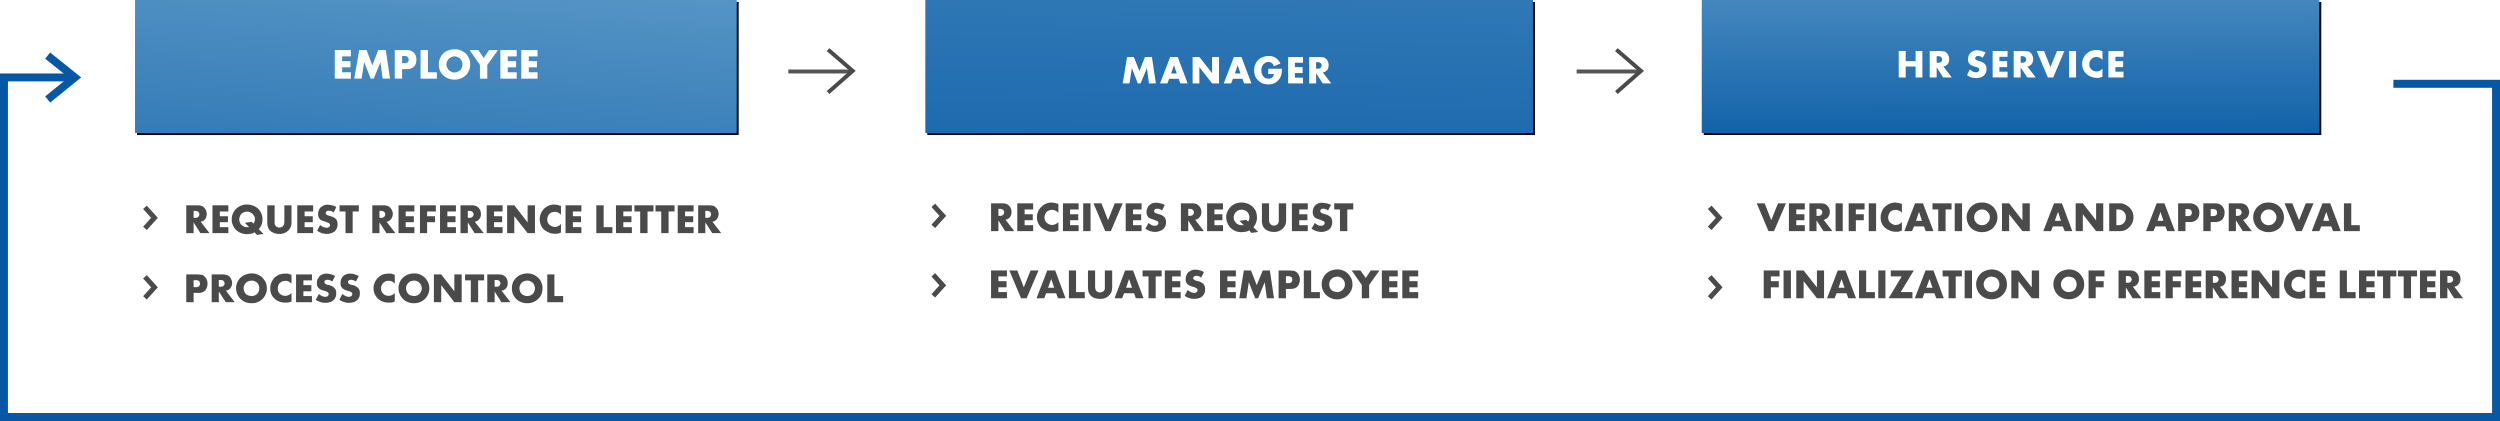 <svg xmlns="http://www.w3.org/2000/svg" xmlns:xlink="http://www.w3.org/1999/xlink" viewBox="0 0 1259 212"><defs><style>.cls-1{filter:url(#a);}.cls-2{fill:url(#Unbenannter_Verlauf);}.cls-3{filter:url(#d);}.cls-4{fill:url(#Unbenannter_Verlauf_2);}.cls-5{filter:url(#g);}.cls-6{fill:url(#Unbenannter_Verlauf_3);}.cls-10,.cls-11,.cls-7,.cls-9{fill:none;}.cls-10,.cls-7{stroke:#4a4a4a;}.cls-7{stroke-width:2.5px;}.cls-8{fill:#fff;}.cls-9{stroke:#555;stroke-linecap:square;}.cls-10,.cls-9{stroke-width:2px;}.cls-11{stroke:#0658a4;stroke-width:4px;}.cls-12{fill:#4a4a4a;}</style><filter id="a" x="-2.3" y="-14.4" width="105.3" height="123.9" name="a"><feOffset result="shadowOffsetOuter1" dx="1" dy="1" in="SourceAlpha"/><feGaussianBlur result="shadowBlurOuter1" stdDeviation="2.5" in="shadowOffsetOuter1"/></filter><linearGradient id="Unbenannter_Verlauf" x1="330.72" y1="521.42" x2="331.93" y2="525.49" gradientTransform="matrix(303, 0, 0, -67, -100196, 35126.61)" gradientUnits="userSpaceOnUse"><stop offset="0" stop-color="#0658a4"/><stop offset="0.91" stop-color="#6ba5ce"/><stop offset="1" stop-color="#75add2"/></linearGradient><filter id="d" x="-2.3" y="-14.4" width="105.2" height="123.9" name="d"><feOffset result="shadowOffsetOuter1" dx="1" dy="1" in="SourceAlpha"/><feGaussianBlur result="shadowBlurOuter1" stdDeviation="2.5" in="shadowOffsetOuter1"/></filter><linearGradient id="Unbenannter_Verlauf_2" x1="331.22" y1="521.3" x2="331.8" y2="528.5" gradientTransform="matrix(306, 0, 0, -67, -100794, 35126.61)" gradientUnits="userSpaceOnUse"><stop offset="0" stop-color="#0658a4"/><stop offset="0.06" stop-color="#0658a4"/><stop offset="0.91" stop-color="#6ba5ce"/><stop offset="1" stop-color="#75add2"/></linearGradient><filter id="g" x="-2.3" y="-14.4" width="105.1" height="123.9" name="g"><feOffset result="shadowOffsetOuter1" dx="1" dy="1" in="SourceAlpha"/><feGaussianBlur result="shadowBlurOuter1" stdDeviation="2.5" in="shadowOffsetOuter1"/></filter><linearGradient id="Unbenannter_Verlauf_3" x1="331.44" y1="522.96" x2="331.36" y2="528.5" gradientTransform="matrix(311, 0, 0, -67, -102063, 35126.61)" gradientUnits="userSpaceOnUse"><stop offset="0" stop-color="#0658a4"/><stop offset="0.4" stop-color="#72abd1"/><stop offset="0.91" stop-color="#6ba5ce"/><stop offset="1" stop-color="#75add2"/></linearGradient></defs><title>abbildung-zeugnisgenerator-optimierung-de</title><g id="Ebene_1" data-name="Ebene 1"><g class="cls-1"><path id="b" d="M68,4H371V71H68Z" transform="translate(0 -4)"/></g><path id="b-2" data-name="b" class="cls-2" d="M68,4H371V71H68Z" transform="translate(0 -4)"/><g class="cls-3"><path id="e" d="M466,4H772V71H466Z" transform="translate(0 -4)"/></g><path id="e-2" data-name="e" class="cls-4" d="M466,4H772V71H466Z" transform="translate(0 -4)"/><g class="cls-5"><path id="h" d="M857,4h311V71H857Z" transform="translate(0 -4)"/></g><path id="h-2" data-name="h" class="cls-6" d="M857,4h311V71H857Z" transform="translate(0 -4)"/><path class="cls-7" d="M73,119l4.8-5.3L73,108.4" transform="translate(0 -4)"/><path class="cls-7" d="M470,118l4.8-5.3-4.8-5.3" transform="translate(0 -4)"/><path class="cls-7" d="M861,119l4.8-5.3-4.8-5.3" transform="translate(0 -4)"/><path class="cls-7" d="M73,154l4.8-5.3L73,143.4" transform="translate(0 -4)"/><path class="cls-7" d="M470,153l4.8-5.3-4.8-5.3" transform="translate(0 -4)"/><path class="cls-7" d="M861,154l4.8-5.3-4.8-5.3" transform="translate(0 -4)"/><path class="cls-8" d="M567.6,32.7H571l2.8,7.1,2.8-7.1h3.5l2,13.3h-3.5l-1-7.7L574.4,46H573l-3-7.7L568.8,46h-3.4Zm21.2,11-.9,2.3h-3.7l5.1-13.3h3.8l5,13.3h-3.7l-.8-2.3Zm2.4-6.9L589.8,41h2.8Zm9.4-4.1H604l6.4,8.1V32.7h3.5V46h-3.5L604,37.8V46h-3.4Zm20.3,11L620,46h-3.7l5.1-13.3h3.8l5,13.3h-3.7l-.8-2.3Zm2.4-6.9L621.9,41h2.8Zm22.3,1.8a14.4,14.4,0,0,1-.2,2.4,8.4,8.4,0,0,1-.5,1.7,6.7,6.7,0,0,1-2.4,2.8,6.7,6.7,0,0,1-3.8,1,9.3,9.3,0,0,1-2.9-.5,7.2,7.2,0,0,1-3.7-3.7,8.7,8.7,0,0,1,0-5.8,9.1,9.1,0,0,1,1.5-2.3,6.8,6.8,0,0,1,2.3-1.4,7.2,7.2,0,0,1,2.9-.6,6.4,6.4,0,0,1,3.6.9,7,7,0,0,1,2.4,2.9l-3.3,1.4a2.8,2.8,0,0,0-2.8-2.2,2.3,2.3,0,0,0-1.4.4l-1.1.8a4.2,4.2,0,0,0-.7,1.3,5.5,5.5,0,0,0-.3,1.7,5.7,5.7,0,0,0,.3,1.8,3.8,3.8,0,0,0,.9,1.5,3.2,3.2,0,0,0,2.4.9,2.5,2.5,0,0,0,2.2-1,.5.5,0,0,0,.3-.5,1.9,1.9,0,0,0,.2-.8h-2.8V38.6Zm6.5-3v2.2H656v3h-3.9v2.3h4.1V46h-7.5V32.7h7.5v2.9ZM670.4,46h-4.3l-3.3-5.1V46h-3.5V32.7h5.4l1.9.2a4.2,4.2,0,0,1,1.4.9,4.6,4.6,0,0,1,1.1,3,5.1,5.1,0,0,1-.3,1.7,2.7,2.7,0,0,1-.9,1.2l-.7.5-1,.3Zm-7-7.4a2.8,2.8,0,0,0,1.5-.3l.5-.6a1.9,1.9,0,0,0,.2-.7,1.4,1.4,0,0,0-.2-.7,1,1,0,0,0-.5-.6,2.1,2.1,0,0,0-1.5-.4h-.6v3.3Zm301.3-3.8V29.7h3.4V43h-3.4V37.5h-5V43h-3.5V29.7h3.5v5.1ZM982.9,43h-4.3l-3.3-5.1V43h-3.5V29.7h5.4l1.9.2a3.4,3.4,0,0,1,1.4.9,4.6,4.6,0,0,1,1.1,3,5.1,5.1,0,0,1-.3,1.7,2.7,2.7,0,0,1-.9,1.2l-.7.5-1,.3Zm-7-7.4a2.8,2.8,0,0,0,1.5-.3c.2-.2.4-.3.5-.6a1.9,1.9,0,0,0,.2-.7,1.4,1.4,0,0,0-.2-.7,1,1,0,0,0-.5-.6,2.1,2.1,0,0,0-1.5-.4h-.6v3.3Zm22.6-2.5a3.7,3.7,0,0,0-2.3-.9,2,2,0,0,0-1.1.3,1.5,1.5,0,0,0-.4.9.7.7,0,0,0,.3.6l.3.2.3.2.6.2.9.3a4.6,4.6,0,0,1,2.5,1.4,3.2,3.2,0,0,1,.8,2.3,4.5,4.5,0,0,1-1.4,3.5,3.9,3.9,0,0,1-1.7.9,7.1,7.1,0,0,1-2.1.3,9.9,9.9,0,0,1-2.4-.3,7.8,7.8,0,0,1-2.2-1.2L992,39l1.6,1.1a4,4,0,0,0,1.5.3,1.6,1.6,0,0,0,1.2-.4,1.1,1.1,0,0,0,.5-.9c0-.4-.2-.6-.5-.9a4.4,4.4,0,0,0-1.6-.6l-1.6-.6a1.9,1.9,0,0,1-.9-.5,3.1,3.1,0,0,1-1.1-2.7,5.7,5.7,0,0,1,.3-1.8,4.5,4.5,0,0,1,1-1.4,3.4,3.4,0,0,1,1.4-.9,3.7,3.7,0,0,1,1.8-.4l2.2.3,2.1.8-1.4,2.7Zm8.4-.5v2.2h3.9v3h-3.9v2.3h4.1V43h-7.5V29.7h7.5v2.9ZM1025.2,43h-4.3l-3.3-5.1V43h-3.5V29.7h5.4l1.9.2a3.4,3.4,0,0,1,1.4.9,4.6,4.6,0,0,1,1.1,3,5.1,5.1,0,0,1-.3,1.7,2.7,2.7,0,0,1-.9,1.2l-.7.5-1,.3Zm-7-7.4a2.8,2.8,0,0,0,1.5-.3c.2-.2.4-.3.5-.6a1.9,1.9,0,0,0,.2-.7,1.4,1.4,0,0,0-.2-.7,1,1,0,0,0-.5-.6,2.1,2.1,0,0,0-1.5-.4h-.6v3.3Zm14.4,2.2,3.3-8.1h3.7L1034,43h-2.7l-5.6-13.3h3.7l3.2,8.1Zm12.9,5.2H1042V29.7h3.5Zm13.3-8.8a4,4,0,0,0-3-1.5,3.7,3.7,0,0,0-1.5.3,2.8,2.8,0,0,0-1.1.8,4.4,4.4,0,0,0-.8,1.1,7.7,7.7,0,0,0-.2,1.5,3.2,3.2,0,0,0,1.2,2.7,4.1,4.1,0,0,0,1.1.7l1.3.2a4.2,4.2,0,0,0,3-1.4v4.1l-1.1.3-.7.2h-1.3a7.8,7.8,0,0,1-5.4-2.4,5.7,5.7,0,0,1-1.3-2.1,6.9,6.9,0,0,1-.4-2.5,6.2,6.2,0,0,1,.5-2.7,9.1,9.1,0,0,1,1.5-2.3,10.7,10.7,0,0,1,2.2-1.5,9.2,9.2,0,0,1,2.8-.5h1.5l1.7.6v4.1Zm6.5-1.6v2.2h3.9v3h-3.9v2.3h4.1V43h-7.6V29.7h7.6v2.9Z" transform="translate(0 -4)"/><path class="cls-9" d="M398,40h30" transform="translate(0 -4)"/><path class="cls-10" d="M417,50.6l12.4-10.9L417,29" transform="translate(0 -4)"/><path class="cls-9" d="M795,40h30" transform="translate(0 -4)"/><path class="cls-10" d="M814,50.6l12.4-10.9L814,29" transform="translate(0 -4)"/><path class="cls-11" d="M24,54.1,37.7,43,24,32" transform="translate(0 -4)"/><path class="cls-11" d="M1205.3,46.2H1257V214H2V43H35.8" transform="translate(0 -4)"/><path class="cls-12" d="M510.8,120.4h-4.6l-3.4-5.4v5.4h-3.7v-14h5.7a5.6,5.6,0,0,1,2,.3,2.8,2.8,0,0,1,1.4,1,3.4,3.4,0,0,1,.9,1.4,4.5,4.5,0,0,1,.3,1.6,4.8,4.8,0,0,1-.3,1.8,3,3,0,0,1-.9,1.3,1.8,1.8,0,0,1-.8.5l-1,.4Zm-7.3-7.7a2.1,2.1,0,0,0,1.5-.4,1,1,0,0,0,.5-.6,1.9,1.9,0,0,0,.2-.8,1.9,1.9,0,0,0-.2-.7,1,1,0,0,0-.5-.6,2.4,2.4,0,0,0-1.5-.4h-.7v3.5Z" transform="translate(0 -4)"/><path class="cls-12" d="M516,109.5v2.4h4.1v3H516v2.5h4.3v3h-8v-14h8v3.1Z" transform="translate(0 -4)"/><path class="cls-12" d="M533,111.2a4.2,4.2,0,0,0-3.2-1.5,4,4,0,0,0-1.5.3,2.4,2.4,0,0,0-1.2.7,5.7,5.7,0,0,0-.8,1.3,3.7,3.7,0,0,0-.3,1.5,3.6,3.6,0,0,0,1.3,2.8,3.5,3.5,0,0,0,1.2.7,2.8,2.8,0,0,0,1.3.3,4.4,4.4,0,0,0,3.2-1.5v4.3l-1.1.4-.8.2h-1.4a6.7,6.7,0,0,1-3.1-.7,8.5,8.5,0,0,1-2.5-1.7,7.4,7.4,0,0,1-1.4-2.2,8.1,8.1,0,0,1-.5-2.7,7.2,7.2,0,0,1,.6-2.9,6.3,6.3,0,0,1,1.6-2.3,7.2,7.2,0,0,1,5.3-2.2l1.5.2,1.8.5Z" transform="translate(0 -4)"/><path class="cls-12" d="M538.9,109.5v2.4H543v3h-4.1v2.5h4.3v3h-7.9v-14h7.9v3.1Z" transform="translate(0 -4)"/><path class="cls-12" d="M549.2,120.4h-3.7v-14h3.7Z" transform="translate(0 -4)"/><path class="cls-12" d="M558,114.9l3.4-8.5h4l-6,14h-2.8l-5.9-14h4Z" transform="translate(0 -4)"/><path class="cls-12" d="M570.6,109.5v2.4h4.1v3h-4.1v2.5h4.3v3h-8v-14h8v3.1Z" transform="translate(0 -4)"/><path class="cls-12" d="M585.2,110a4,4,0,0,0-2.4-.9,2.1,2.1,0,0,0-1.2.3,1.8,1.8,0,0,0-.4.9.9.9,0,0,0,.3.7l.3.2.4.2.6.2.9.3a6.2,6.2,0,0,1,2.7,1.4,3.9,3.9,0,0,1,.8,2.5,4.7,4.7,0,0,1-1.5,3.7,7.5,7.5,0,0,1-4,1.3,10.9,10.9,0,0,1-2.5-.4,13.4,13.4,0,0,1-2.4-1.2l1.6-2.9,1.6,1.1a4.5,4.5,0,0,0,1.6.3,1.8,1.8,0,0,0,1.3-.4,1.1,1.1,0,0,0,.5-1,1.4,1.4,0,0,0-.5-.9l-1.7-.7-1.7-.6-1-.5a3.6,3.6,0,0,1-1.1-2.8,4.1,4.1,0,0,1,.4-1.9,3.8,3.8,0,0,1,.9-1.5,7.8,7.8,0,0,1,1.5-1,6.4,6.4,0,0,1,2-.3,10.7,10.7,0,0,1,4.4,1.1Z" transform="translate(0 -4)"/><path class="cls-12" d="M606.3,120.4h-4.5l-3.4-5.4v5.4h-3.7v-14h5.7a6,6,0,0,1,2,.3,3.3,3.3,0,0,1,1.4,1,3.4,3.4,0,0,1,.9,1.4,4.5,4.5,0,0,1,.3,1.6,4.8,4.8,0,0,1-.3,1.8,4.5,4.5,0,0,1-1,1.3,1.5,1.5,0,0,1-.7.5l-1.1.4Zm-7.3-7.7a2.5,2.5,0,0,0,1.6-.4c.2-.1.3-.3.5-.6a1.9,1.9,0,0,0,.2-.8,1.9,1.9,0,0,0-.2-.7c-.2-.3-.3-.5-.5-.6a2.5,2.5,0,0,0-1.6-.4h-.6v3.5Z" transform="translate(0 -4)"/><path class="cls-12" d="M611.6,109.5v2.4h4v3h-4v2.5h4.3v3h-8v-14h8v3.1Z" transform="translate(0 -4)"/><path class="cls-12" d="M630.2,121.3l-1.1-1.3a6.1,6.1,0,0,1-1.7.7l-1.9.2a7.6,7.6,0,0,1-6.2-2.6,8.2,8.2,0,0,1-1.8-4.9,5.9,5.9,0,0,1,.7-2.9,7.4,7.4,0,0,1,1.7-2.5,7.7,7.7,0,0,1,5.4-2,8.1,8.1,0,0,1,3.1.6,7.5,7.5,0,0,1,2.4,1.5,8.1,8.1,0,0,1,1.7,2.4,9.3,9.3,0,0,1,.5,2.9,7.1,7.1,0,0,1-.4,2.6,7.5,7.5,0,0,1-1.4,2.4l2.4,2.4Zm-1.6-5.7a4.2,4.2,0,0,0,.6-2.1,3.3,3.3,0,0,0-.3-1.5,3.3,3.3,0,0,0-2.1-2.1,4,4,0,0,0-1.5-.3,4.1,4.1,0,0,0-1.6.3,5,5,0,0,0-1.2.8,3.8,3.8,0,0,0-.9,1.3,4,4,0,0,0-.3,1.5,3.3,3.3,0,0,0,.3,1.5,3.8,3.8,0,0,0,.9,1.3,3.6,3.6,0,0,0,1.2.8,4.1,4.1,0,0,0,1.6.3h1.1l-2.2-2.2,3.4-.5Z" transform="translate(0 -4)"/><path class="cls-12" d="M639.1,114v1c0,.2.1.4.1.6s.1.3.1.5l.2.4.8.8a2.8,2.8,0,0,0,1.3.3,2.7,2.7,0,0,0,1.2-.3,2,2,0,0,0,.9-.9c0-.1.1-.2.2-.4a.6.6,0,0,1,.1-.4v-9.2h3.7v8.1a6.1,6.1,0,0,1-.1,1.4,3.6,3.6,0,0,1-.2,1.1l-.4.9-.7.9a6.1,6.1,0,0,1-4.8,2,7.3,7.3,0,0,1-3-.6,5,5,0,0,1-2-1.5,5.3,5.3,0,0,1-.8-1.7,9,9,0,0,1-.2-2.5v-8.1h3.6Z" transform="translate(0 -4)"/><path class="cls-12" d="M654.3,109.5v2.4h4.1v3h-4.1v2.5h4.3v3h-8v-14h8v3.1Z" transform="translate(0 -4)"/><path class="cls-12" d="M668.8,110a4,4,0,0,0-2.4-.9,2,2,0,0,0-1.1.3,1.2,1.2,0,0,0-.4.9.9.9,0,0,0,.3.7l.3.2.3.2.6.2,1,.3a6.8,6.8,0,0,1,2.7,1.4,3.9,3.9,0,0,1,.8,2.5,4.7,4.7,0,0,1-1.5,3.7,5.1,5.1,0,0,1-1.8.9,5.4,5.4,0,0,1-2.2.4,10.1,10.1,0,0,1-2.5-.4,13.4,13.4,0,0,1-2.4-1.2l1.6-2.9,1.6,1.1a4.5,4.5,0,0,0,1.6.3,2,2,0,0,0,1.3-.4,1.1,1.1,0,0,0,.5-1,1.4,1.4,0,0,0-.5-.9l-1.7-.7-1.8-.6-.9-.5a3.6,3.6,0,0,1-1.1-2.8,5.8,5.8,0,0,1,.3-1.9,4.6,4.6,0,0,1,2.5-2.5,6,6,0,0,1,2-.3l2.2.3a9.7,9.7,0,0,1,2.2.8Z" transform="translate(0 -4)"/><path class="cls-12" d="M678.5,120.4h-3.7V109.5h-2.9v-3.1h9.6v3.1h-3Z" transform="translate(0 -4)"/><path class="cls-12" d="M502.8,143.2v2.4h4.1v3.1h-4.1v2.4h4.3v3.1h-8v-14h8v3Z" transform="translate(0 -4)"/><path class="cls-12" d="M515.6,148.7l3.4-8.5h4l-6,14h-2.8l-5.9-14h4Z" transform="translate(0 -4)"/><path class="cls-12" d="M526.8,151.7l-.9,2.5H522l5.4-14h4l5.2,14h-3.8l-.9-2.5Zm2.6-7.2-1.6,4.4h3.1Z" transform="translate(0 -4)"/><path class="cls-12" d="M541.9,151.1h4.4v3.1h-8v-14h3.6Z" transform="translate(0 -4)"/><path class="cls-12" d="M551.5,147.7v1a2,2,0,0,1,.1.7c0,.1.1.3.1.4s.1.3.2.4a1.8,1.8,0,0,0,.9.8,2.1,2.1,0,0,0,1.2.3l1.2-.3a2.4,2.4,0,0,0,.9-.8l.2-.4c0-.2.1-.3.1-.5v-9.1h3.7v8a5.7,5.7,0,0,1-.1,1.4,3.6,3.6,0,0,1-.2,1.1,3,3,0,0,1-.4,1l-.7.9a5.9,5.9,0,0,1-4.8,1.9,8.4,8.4,0,0,1-2.9-.5,4.9,4.9,0,0,1-2.1-1.6,4.5,4.5,0,0,1-.8-1.7,14.7,14.7,0,0,1-.2-2.5v-8h3.6Z" transform="translate(0 -4)"/><path class="cls-12" d="M566.1,151.7l-1,2.5h-3.8l5.3-14h4l5.3,14H572l-.9-2.5Zm2.5-7.2-1.5,4.4h3Z" transform="translate(0 -4)"/><path class="cls-12" d="M582,154.2h-3.6v-11h-3v-3H585v3h-3Z" transform="translate(0 -4)"/><path class="cls-12" d="M590.3,143.2v2.4h4.1v3.1h-4.1v2.4h4.3v3.1h-8v-14h8v3Z" transform="translate(0 -4)"/><path class="cls-12" d="M604.9,143.8a4,4,0,0,0-2.4-.9,1.8,1.8,0,0,0-1.1.3,1.1,1.1,0,0,0-.5.9.9.9,0,0,0,.4.7l.2.2.4.2.6.2.9.2a5.6,5.6,0,0,1,2.7,1.5,3.7,3.7,0,0,1,.8,2.5,4.6,4.6,0,0,1-1.4,3.6,5.2,5.2,0,0,1-1.8,1,8.5,8.5,0,0,1-2.3.3,7.3,7.3,0,0,1-2.5-.4,7,7,0,0,1-2.3-1.1l1.5-3a5.5,5.5,0,0,0,1.7,1.1,4.2,4.2,0,0,0,1.5.4,2.2,2.2,0,0,0,1.3-.4,1.4,1.4,0,0,0,.5-1,1.1,1.1,0,0,0-.5-.9,4.7,4.7,0,0,0-1.7-.7l-1.7-.6-1-.6a3.4,3.4,0,0,1-1.1-2.7,4.5,4.5,0,0,1,.4-2,6,6,0,0,1,.9-1.5l1.5-.9a4.5,4.5,0,0,1,2-.4,8.3,8.3,0,0,1,2.2.3,8.5,8.5,0,0,1,2.2.9Z" transform="translate(0 -4)"/><path class="cls-12" d="M618.1,143.2v2.4h4.1v3.1h-4.1v2.4h4.3v3.1h-8v-14h8v3Z" transform="translate(0 -4)"/><path class="cls-12" d="M626.4,140.2H630l2.9,7.4,3-7.4h3.6l2.1,14H638l-1.1-8.1-3.3,8.1h-1.5l-3.2-8.1-1.2,8.1h-3.6Z" transform="translate(0 -4)"/><path class="cls-12" d="M647.6,154.2h-3.7v-14h5.8l2,.2a4.6,4.6,0,0,1,1.5.9,4.8,4.8,0,0,1,1.4,3.5,5.8,5.8,0,0,1-.3,1.9,3.8,3.8,0,0,1-.9,1.5c-.7.9-1.9,1.3-3.6,1.3h-2.2Zm1.2-7.6a2.7,2.7,0,0,0,1.5-.4,2,2,0,0,0,.5-1.4c0-1.1-.7-1.7-2-1.7h-1.2v3.5Z" transform="translate(0 -4)"/><path class="cls-12" d="M660.3,151.1h4.4v3.1h-8.1v-14h3.7Z" transform="translate(0 -4)"/><path class="cls-12" d="M673.3,139.7a7.5,7.5,0,0,1,5.8,2.4,11.4,11.4,0,0,1,1.5,2.3,8.7,8.7,0,0,1,.5,2.8,7.1,7.1,0,0,1-.7,3.2,9.2,9.2,0,0,1-1.9,2.5,8,8,0,0,1-10.7-.4,6.3,6.3,0,0,1-1.6-2.4,7.3,7.3,0,0,1-.6-3,6.7,6.7,0,0,1,.7-3.1,7.2,7.2,0,0,1,4.2-3.8A9.2,9.2,0,0,1,673.3,139.7Zm0,3.6-1.5.3a3.6,3.6,0,0,0-1.2.8,3.8,3.8,0,0,0-.9,1.3,3.3,3.3,0,0,0-.3,1.5,4,4,0,0,0,.3,1.5,3.3,3.3,0,0,0,2.1,2.1l1.5.3a4.1,4.1,0,0,0,1.6-.3,3.6,3.6,0,0,0,1.2-.8,3.8,3.8,0,0,0,.9-1.3,3.9,3.9,0,0,0,0-3,3.8,3.8,0,0,0-.9-1.3,3.6,3.6,0,0,0-1.2-.8A4.1,4.1,0,0,0,673.3,143.3Z" transform="translate(0 -4)"/><path class="cls-12" d="M680.7,140.2h4.4l2.7,3.8,2.5-3.8h4.4l-5.2,7.3v6.7h-3.7v-6.7Z" transform="translate(0 -4)"/><path class="cls-12" d="M699.6,143.2v2.4h4.1v3.1h-4.1v2.4h4.3v3.1h-8v-14h8v3Z" transform="translate(0 -4)"/><path class="cls-12" d="M709.8,143.2v2.4h4.1v3.1h-4.1v2.4h4.4v3.1h-8v-14h8v3Z" transform="translate(0 -4)"/><path class="cls-12" d="M892,114.9l3.4-8.5h4l-6,14h-2.8l-5.9-14h4Z" transform="translate(0 -4)"/><path class="cls-12" d="M904.6,109.5v2.4h4.1v3h-4.1v2.5h4.3v3h-8v-14h8v3.1Z" transform="translate(0 -4)"/><path class="cls-12" d="M922.8,120.4h-4.5l-3.5-5.4v5.4h-3.6v-14h5.6a6.6,6.6,0,0,1,2.1.3,3.3,3.3,0,0,1,1.4,1,3.4,3.4,0,0,1,.9,1.4,4.5,4.5,0,0,1,.3,1.6,3.4,3.4,0,0,1-.4,1.8,3,3,0,0,1-.9,1.3,1.4,1.4,0,0,1-.8.5,2.3,2.3,0,0,1-1,.4Zm-7.3-7.7a2.5,2.5,0,0,0,1.6-.4,1.5,1.5,0,0,0,.4-.6,1,1,0,0,0,.2-.7,1.1,1.1,0,0,0-.2-.8,1.5,1.5,0,0,0-.4-.6,2.5,2.5,0,0,0-1.6-.4h-.7v3.5Z" transform="translate(0 -4)"/><path class="cls-12" d="M928,120.4h-3.6v-14H928Z" transform="translate(0 -4)"/><path class="cls-12" d="M934.6,109.5v2.4h4v3h-4v5.5H931v-14h8v3.1Z" transform="translate(0 -4)"/><path class="cls-12" d="M944.8,120.4h-3.7v-14h3.7Z" transform="translate(0 -4)"/><path class="cls-12" d="M957.8,111.2a4.1,4.1,0,0,0-3.2-1.5,4,4,0,0,0-1.5.3,3.7,3.7,0,0,0-1.2.7,5.4,5.4,0,0,0-.7,1.3,3.7,3.7,0,0,0-.3,1.5,3.5,3.5,0,0,0,1.2,2.8l1.2.7a3.1,3.1,0,0,0,1.3.3,4.2,4.2,0,0,0,3.2-1.5v4.3l-1.1.4-.8.2h-1.4a6.6,6.6,0,0,1-3-.7,7.8,7.8,0,0,1-2.6-1.7,7.4,7.4,0,0,1-1.4-2.2,8,8,0,0,1-.4-2.7,7.2,7.2,0,0,1,.6-2.9,6.1,6.1,0,0,1,1.5-2.3,7.8,7.8,0,0,1,2.4-1.6,7.2,7.2,0,0,1,2.9-.6l1.5.2,1.8.5Z" transform="translate(0 -4)"/><path class="cls-12" d="M963.9,118l-1,2.4H959l5.4-14h4l5.3,14h-3.9l-.9-2.4Zm2.5-7.3-1.5,4.5h3Z" transform="translate(0 -4)"/><path class="cls-12" d="M979.8,120.4h-3.7V109.5h-2.9v-3.1h9.6v3.1h-3Z" transform="translate(0 -4)"/><path class="cls-12" d="M988.1,120.4h-3.7v-14h3.7Z" transform="translate(0 -4)"/><path class="cls-12" d="M998.1,106a7.8,7.8,0,0,1,5.8,2.3,9.7,9.7,0,0,1,1.5,2.4,8.6,8.6,0,0,1,.5,2.7,6.8,6.8,0,0,1-.7,3.2,9.7,9.7,0,0,1-1.9,2.6,8.3,8.3,0,0,1-5.2,1.7,7.8,7.8,0,0,1-3.1-.6,6.5,6.5,0,0,1-2.4-1.5,6.3,6.3,0,0,1-1.6-2.4,8.1,8.1,0,0,1-.6-3.1,6.6,6.6,0,0,1,.7-3,6.7,6.7,0,0,1,1.9-2.5,7.9,7.9,0,0,1,2.3-1.4A8.6,8.6,0,0,1,998.1,106Zm0,3.5a4,4,0,0,0-1.5.3,3.8,3.8,0,0,0-1.3.9,3.6,3.6,0,0,0-.8,1.2,4,4,0,0,0-.3,1.5,4.1,4.1,0,0,0,.3,1.6,5,5,0,0,0,.8,1.2,3.8,3.8,0,0,0,1.3.9,4,4,0,0,0,1.5.3,4.1,4.1,0,0,0,1.6-.3,2.7,2.7,0,0,0,1.2-.9,3.4,3.4,0,0,0,.9-1.2,4.1,4.1,0,0,0,.3-1.6,4,4,0,0,0-.3-1.5,3.4,3.4,0,0,0-.9-1.2,2.7,2.7,0,0,0-1.2-.9A4.1,4.1,0,0,0,998.1,109.5Z" transform="translate(0 -4)"/><path class="cls-12" d="M1008.2,106.4h3.6l6.7,8.6v-8.6h3.7v14h-3.7l-6.7-8.5v8.5h-3.6Z" transform="translate(0 -4)"/><path class="cls-12" d="M1033.8,118l-.9,2.4H1029l5.4-14h4l5.2,14h-3.8l-1-2.4Zm2.6-7.3-1.6,4.5h3.1Z" transform="translate(0 -4)"/><path class="cls-12" d="M1045.3,106.4h3.6l6.7,8.6v-8.6h3.6v14h-3.6l-6.7-8.5v8.5h-3.6Z" transform="translate(0 -4)"/><path class="cls-12" d="M1062.2,106.4h5.3a6.3,6.3,0,0,1,2.7.6,10.7,10.7,0,0,1,2.2,1.5,6.6,6.6,0,0,1,2,4.9,6.6,6.6,0,0,1-2,4.9,8.2,8.2,0,0,1-2.2,1.6,8.1,8.1,0,0,1-2.7.5h-5.3Zm4.4,11a4.8,4.8,0,0,0,1.8-.3,3.4,3.4,0,0,0,1.2-.9,5.7,5.7,0,0,0,.8-1.3,5.7,5.7,0,0,0,0-3,3.6,3.6,0,0,0-.8-1.2,3.4,3.4,0,0,0-1.2-.9,4.8,4.8,0,0,0-1.8-.3h-.8v7.9Z" transform="translate(0 -4)"/><path class="cls-12" d="M1085.5,118l-1,2.4h-3.8l5.4-14h3.9l5.3,14h-3.9l-.9-2.4Zm2.5-7.3-1.5,4.5h3Z" transform="translate(0 -4)"/><path class="cls-12" d="M1100.6,120.4h-3.7v-14h5.8a5.6,5.6,0,0,1,2,.3,4.6,4.6,0,0,1,1.5.9,4.7,4.7,0,0,1,1.4,3.5,5.8,5.8,0,0,1-.3,1.9,3.8,3.8,0,0,1-.9,1.5,4.6,4.6,0,0,1-3.6,1.3h-2.2Zm1.2-7.6a2.1,2.1,0,0,0,1.5-.4,1.7,1.7,0,0,0,.5-1.3c0-1.2-.7-1.8-2-1.8h-1.2v3.5Z" transform="translate(0 -4)"/><path class="cls-12" d="M1113.3,120.4h-3.7v-14h5.8a6.6,6.6,0,0,1,2.1.3,4.2,4.2,0,0,1,1.4.9,4.7,4.7,0,0,1,1.4,3.5,5.8,5.8,0,0,1-.3,1.9,5.3,5.3,0,0,1-.8,1.5,4.9,4.9,0,0,1-3.6,1.3h-2.3Zm1.2-7.6a2.1,2.1,0,0,0,1.5-.4,1.7,1.7,0,0,0,.5-1.3c0-1.2-.7-1.8-2-1.8h-1.2v3.5Z" transform="translate(0 -4)"/><path class="cls-12" d="M1134,120.4h-4.5L1126,115v5.4h-3.6v-14h5.6a5.6,5.6,0,0,1,2,.3,3.6,3.6,0,0,1,1.5,1,6,6,0,0,1,1.2,3,4.8,4.8,0,0,1-.4,1.8,3,3,0,0,1-.9,1.3,1.8,1.8,0,0,1-.8.5,2.3,2.3,0,0,1-1,.4Zm-7.3-7.7a2.1,2.1,0,0,0,1.5-.4,1,1,0,0,0,.5-.6,1.9,1.9,0,0,0,.2-.7,1.9,1.9,0,0,0-.2-.8,1,1,0,0,0-.5-.6,2.1,2.1,0,0,0-1.5-.4h-.7v3.5Z" transform="translate(0 -4)"/><path class="cls-12" d="M1142.4,106a7.8,7.8,0,0,1,5.8,2.3,9.7,9.7,0,0,1,1.5,2.4,8.6,8.6,0,0,1,.5,2.7,6.8,6.8,0,0,1-.7,3.2,7.9,7.9,0,0,1-1.9,2.6,8.3,8.3,0,0,1-5.2,1.7,7.8,7.8,0,0,1-3.1-.6,7.5,7.5,0,0,1-2.4-1.5,7.8,7.8,0,0,1-1.6-2.4,8.1,8.1,0,0,1-.6-3.1,6.6,6.6,0,0,1,.7-3,6.7,6.7,0,0,1,1.9-2.5,7.9,7.9,0,0,1,2.3-1.4A9,9,0,0,1,1142.4,106Zm0,3.5a4,4,0,0,0-1.5.3,5.3,5.3,0,0,0-2.1,2.1,4,4,0,0,0-.3,1.5,4.1,4.1,0,0,0,.3,1.6,5,5,0,0,0,.8,1.2,3.8,3.8,0,0,0,1.3.9,4,4,0,0,0,1.5.3,4.1,4.1,0,0,0,1.6-.3,2.7,2.7,0,0,0,1.2-.9,3.4,3.4,0,0,0,.9-1.2,4.1,4.1,0,0,0,.3-1.6,4,4,0,0,0-.3-1.5,3.4,3.4,0,0,0-.9-1.2,2.7,2.7,0,0,0-1.2-.9A4.1,4.1,0,0,0,1142.4,109.5Z" transform="translate(0 -4)"/><path class="cls-12" d="M1157.8,114.9l3.4-8.5h3.9l-5.9,14h-2.9l-5.8-14h3.9Z" transform="translate(0 -4)"/><path class="cls-12" d="M1169,118l-1,2.4h-3.8l5.4-14h3.9l5.3,14h-3.9l-.9-2.4Zm2.5-7.3-1.5,4.5h3Z" transform="translate(0 -4)"/><path class="cls-12" d="M1184.1,117.4h4.3v3h-8v-14h3.7Z" transform="translate(0 -4)"/><path class="cls-12" d="M891.8,143.2v2.4h4v3.1h-4v5.5h-3.6v-14h8v3Z" transform="translate(0 -4)"/><path class="cls-12" d="M901.9,154.2h-3.7v-14h3.7Z" transform="translate(0 -4)"/><path class="cls-12" d="M904.6,140.2h3.7l6.7,8.5v-8.5h3.6v14H915l-6.7-8.6v8.6h-3.7Z" transform="translate(0 -4)"/><path class="cls-12" d="M924.9,151.7l-1,2.5h-3.8l5.4-14h3.9l5.3,14h-3.9l-.9-2.5Zm2.5-7.2-1.5,4.4h3Z" transform="translate(0 -4)"/><path class="cls-12" d="M939.8,151.1h4.4v3.1h-8v-14h3.6Z" transform="translate(0 -4)"/><path class="cls-12" d="M949.5,154.2h-3.6v-14h3.6Z" transform="translate(0 -4)"/><path class="cls-12" d="M963.1,151.1v3.1h-12l6.6-11h-5.5v-3h11.6l-6.6,10.9Z" transform="translate(0 -4)"/><path class="cls-12" d="M969.1,151.7l-.9,2.5h-3.9l5.4-14h4l5.2,14h-3.8l-.9-2.5Zm2.6-7.2-1.6,4.4h3.1Z" transform="translate(0 -4)"/><path class="cls-12" d="M984.9,154.2h-3.6v-11h-3v-3H988v3h-3.1Z" transform="translate(0 -4)"/><path class="cls-12" d="M993.1,154.2h-3.7v-14h3.7Z" transform="translate(0 -4)"/><path class="cls-12" d="M1003,139.7a7.5,7.5,0,0,1,5.7,2.4,6.5,6.5,0,0,1,1.5,2.3,8.7,8.7,0,0,1,.5,2.8,7.1,7.1,0,0,1-.7,3.2,7.6,7.6,0,0,1-1.9,2.5,7.7,7.7,0,0,1-5.2,1.8,8.1,8.1,0,0,1-3.1-.6,7.4,7.4,0,0,1-4-4,7.3,7.3,0,0,1-.6-3,6.7,6.7,0,0,1,.7-3.1,9.2,9.2,0,0,1,1.9-2.5,7,7,0,0,1,2.4-1.3A8.7,8.7,0,0,1,1003,139.7Zm0,3.6a4.1,4.1,0,0,0-1.6.3,5,5,0,0,0-1.2.8,3.8,3.8,0,0,0-.9,1.3,3.3,3.3,0,0,0-.3,1.5,4,4,0,0,0,.3,1.5,3.8,3.8,0,0,0,.9,1.3,3.6,3.6,0,0,0,1.2.8,4.1,4.1,0,0,0,1.6.3l1.5-.3a3.3,3.3,0,0,0,2.1-2.1,3.9,3.9,0,0,0,0-3,3.3,3.3,0,0,0-2.1-2.1Z" transform="translate(0 -4)"/><path class="cls-12" d="M1012.9,140.2h3.6l6.7,8.5v-8.5h3.7v14h-3.7l-6.7-8.6v8.6h-3.6Z" transform="translate(0 -4)"/><path class="cls-12" d="M1041.9,139.7a7.5,7.5,0,0,1,5.7,2.4,11.4,11.4,0,0,1,1.5,2.3,8.7,8.7,0,0,1,.5,2.8,7.1,7.1,0,0,1-.7,3.2,7.6,7.6,0,0,1-1.9,2.5,7.7,7.7,0,0,1-5.2,1.8,8.1,8.1,0,0,1-3.1-.6,7.4,7.4,0,0,1-4-4,7.3,7.3,0,0,1-.6-3,6.7,6.7,0,0,1,.7-3.1,7.6,7.6,0,0,1,1.9-2.5,7,7,0,0,1,2.4-1.3A8.2,8.2,0,0,1,1041.9,139.7Zm0,3.6a4.1,4.1,0,0,0-1.6.3,3.6,3.6,0,0,0-1.2.8,3.8,3.8,0,0,0-.9,1.3,3.3,3.3,0,0,0-.3,1.5,4,4,0,0,0,.3,1.5,3.8,3.8,0,0,0,.9,1.3,3.6,3.6,0,0,0,1.2.8,4.1,4.1,0,0,0,1.6.3l1.5-.3a3.3,3.3,0,0,0,2.1-2.1,3.9,3.9,0,0,0,0-3,3.3,3.3,0,0,0-2.1-2.1Z" transform="translate(0 -4)"/><path class="cls-12" d="M1055.4,143.2v2.4h4v3.1h-4v5.5h-3.6v-14h8v3Z" transform="translate(0 -4)"/><path class="cls-12" d="M1078.5,154.2H1074l-3.4-5.4v5.4h-3.7v-14h5.7a6,6,0,0,1,2,.3,3.9,3.9,0,0,1,2.3,2.3,4.7,4.7,0,0,1,.3,1.7,5.7,5.7,0,0,1-.3,1.8,6.4,6.4,0,0,1-1,1.3l-.7.5-1.1.3Zm-7.3-7.8a3.5,3.5,0,0,0,1.6-.3l.5-.6a1.7,1.7,0,0,0,0-1.6l-.5-.6a3.5,3.5,0,0,0-1.6-.3h-.6v3.4Z" transform="translate(0 -4)"/><path class="cls-12" d="M1083.6,143.2v2.4h4.1v3.1h-4.1v2.4h4.3v3.1h-8v-14h8v3Z" transform="translate(0 -4)"/><path class="cls-12" d="M1094.2,143.2v2.4h4v3.1h-4v5.5h-3.6v-14h8v3Z" transform="translate(0 -4)"/><path class="cls-12" d="M1104.3,143.2v2.4h4.1v3.1h-4.1v2.4h4.3v3.1h-8v-14h8v3Z" transform="translate(0 -4)"/><path class="cls-12" d="M1122.4,154.2h-4.5l-3.5-5.4v5.4h-3.6v-14h5.6a5.6,5.6,0,0,1,2,.3,3.4,3.4,0,0,1,1.4.9,4.2,4.2,0,0,1,.9,1.4,4.7,4.7,0,0,1,.3,1.7,5.7,5.7,0,0,1-.3,1.8,3.8,3.8,0,0,1-.9,1.3l-.8.5-1,.3Zm-7.3-7.8a2.8,2.8,0,0,0,1.5-.3l.5-.6a1.7,1.7,0,0,0,0-1.6l-.5-.6a3.1,3.1,0,0,0-1.5-.3h-.7v3.4Z" transform="translate(0 -4)"/><path class="cls-12" d="M1127.5,143.2v2.4h4v3.1h-4v2.4h4.3v3.1h-8v-14h8v3Z" transform="translate(0 -4)"/><path class="cls-12" d="M1133.9,140.2h3.7l6.6,8.5v-8.5h3.7v14h-3.7l-6.6-8.6v8.6h-3.7Z" transform="translate(0 -4)"/><path class="cls-12" d="M1160.9,144.9a4,4,0,0,0-3.1-1.5,4.1,4.1,0,0,0-1.6.3l-1.1.8a2.5,2.5,0,0,0-.8,1.2,4.1,4.1,0,0,0-.3,1.6,3.5,3.5,0,0,0,1.2,2.8l1.2.7,1.4.2a4.4,4.4,0,0,0,3.1-1.4v4.3l-1.1.3-.8.2h-1.4a8,8,0,0,1-3-.6,7.6,7.6,0,0,1-2.6-1.8,6.1,6.1,0,0,1-1.3-2.2,5.8,5.8,0,0,1-.5-2.6,6.8,6.8,0,0,1,.6-2.9,9.7,9.7,0,0,1,1.5-2.4,10,10,0,0,1,2.4-1.6,9.3,9.3,0,0,1,2.9-.5h1.6l1.7.6Z" transform="translate(0 -4)"/><path class="cls-12" d="M1166.7,143.2v2.4h4.1v3.1h-4.1v2.4h4.3v3.1h-7.9v-14h7.9v3Z" transform="translate(0 -4)"/><path class="cls-12" d="M1181.9,151.1h4.4v3.1h-8v-14h3.6Z" transform="translate(0 -4)"/><path class="cls-12" d="M1191.7,143.2v2.4h4.1v3.1h-4.1v2.4h4.3v3.1h-8v-14h8v3Z" transform="translate(0 -4)"/><path class="cls-12" d="M1203.8,154.2h-3.7v-11h-3v-3h9.7v3h-3Z" transform="translate(0 -4)"/><path class="cls-12" d="M1214.2,154.2h-3.7v-11h-2.9v-3h9.6v3h-3Z" transform="translate(0 -4)"/><path class="cls-12" d="M1222.3,143.2v2.4h4.1v3.1h-4.1v2.4h4.4v3.1h-8v-14h8v3Z" transform="translate(0 -4)"/><path class="cls-12" d="M1240.4,154.2h-4.5l-3.4-5.4v5.4h-3.7v-14h5.7a6,6,0,0,1,2,.3,3.9,3.9,0,0,1,2.3,2.3,4.7,4.7,0,0,1,.3,1.7,5.7,5.7,0,0,1-.3,1.8,6.4,6.4,0,0,1-1,1.3l-.7.5-1.1.3Zm-7.3-7.8a3.5,3.5,0,0,0,1.6-.3l.5-.6a1.7,1.7,0,0,0,0-1.6l-.5-.6a3.5,3.5,0,0,0-1.6-.3h-.6v3.4Z" transform="translate(0 -4)"/><path class="cls-8" d="M172.3,32.4v2.4h4.2v3.1h-4.2v2.5h4.4v3.2h-8.1V29.2h8.1v3.2Z" transform="translate(0 -4)"/><path class="cls-8" d="M180.9,29.2h3.7l2.9,7.7,3-7.7h3.8l2.1,14.4h-3.7l-1.1-8.3-3.4,8.3h-1.5l-3.3-8.3-1.3,8.3h-3.7Z" transform="translate(0 -4)"/><path class="cls-8" d="M202.5,43.6h-3.7V29.2h5.9a6.6,6.6,0,0,1,2.1.3,6,6,0,0,1,1.5.9,4.9,4.9,0,0,1,1.4,3.6,6.4,6.4,0,0,1-.3,2,3.8,3.8,0,0,1-.9,1.5,4.6,4.6,0,0,1-3.7,1.3h-2.3Zm1.2-7.8a2.4,2.4,0,0,0,1.6-.4,1.8,1.8,0,0,0,.5-1.4q0-1.8-2.1-1.8h-1.2v3.6Z" transform="translate(0 -4)"/><path class="cls-8" d="M215.5,40.4H220v3.2h-8.2V29.2h3.7Z" transform="translate(0 -4)"/><path class="cls-8" d="M228.9,28.8a7.9,7.9,0,0,1,5.9,2.4,9.7,9.7,0,0,1,1.5,2.4,9.2,9.2,0,0,1,.5,2.8,7.2,7.2,0,0,1-.7,3.3,6.3,6.3,0,0,1-2,2.6,7.9,7.9,0,0,1-5.3,1.8,7.8,7.8,0,0,1-3.1-.6,7.2,7.2,0,0,1-2.5-1.6,7.4,7.4,0,0,1-1.7-2.5,7.8,7.8,0,0,1-.5-3.1,6.7,6.7,0,0,1,.7-3.1,6.8,6.8,0,0,1,4.3-3.9A9.3,9.3,0,0,1,228.9,28.8Zm0,3.6a2.9,2.9,0,0,0-1.6.4,3.5,3.5,0,0,0-1.3.8,5.7,5.7,0,0,0-.8,1.3,4.2,4.2,0,0,0-.4,1.5,2.9,2.9,0,0,0,.4,1.6,5.7,5.7,0,0,0,.8,1.3,5.7,5.7,0,0,0,1.3.8,2.9,2.9,0,0,0,1.6.4,3.2,3.2,0,0,0,1.6-.4,5.7,5.7,0,0,0,1.3-.8,5.7,5.7,0,0,0,.8-1.3,4.1,4.1,0,0,0,.3-1.6,4,4,0,0,0-.3-1.5,5.7,5.7,0,0,0-.8-1.3,3.5,3.5,0,0,0-1.3-.8A3.2,3.2,0,0,0,228.9,32.4Z" transform="translate(0 -4)"/><path class="cls-8" d="M236.5,29.2h4.4l2.7,4,2.7-4h4.5l-5.4,7.5v6.9h-3.7V36.7Z" transform="translate(0 -4)"/><path class="cls-8" d="M255.7,32.4v2.4h4.2v3.1h-4.2v2.5h4.5v3.2H252V29.2h8.2v3.2Z" transform="translate(0 -4)"/><path class="cls-8" d="M266.3,32.4v2.4h4.1v3.1h-4.1v2.5h4.4v3.2h-8.2V29.2h8.2v3.2Z" transform="translate(0 -4)"/></g><g id="Isolationsmodus"><path class="cls-12" d="M105.5,121.4h-4.6L97.5,116v5.4H93.8v-14h5.7a5.6,5.6,0,0,1,2,.3,2.8,2.8,0,0,1,1.4,1,3.4,3.4,0,0,1,.9,1.4,4.5,4.5,0,0,1,.3,1.6,4.8,4.8,0,0,1-.3,1.8,3,3,0,0,1-.9,1.3,1.8,1.8,0,0,1-.8.5l-1,.4Zm-7.3-7.7a2.1,2.1,0,0,0,1.5-.4,1,1,0,0,0,.5-.6,1.9,1.9,0,0,0,.2-.8,1.9,1.9,0,0,0-.2-.7,1,1,0,0,0-.5-.6,2.4,2.4,0,0,0-1.5-.4h-.7v3.5Z" transform="translate(0 -4)"/><path class="cls-12" d="M110.7,110.5v2.4h4.1v3h-4.1v2.5H115v3h-8v-14h8v3.1Z" transform="translate(0 -4)"/><path class="cls-12" d="M129.4,122.3l-1.2-1.3a5.6,5.6,0,0,1-1.6.7l-2,.2a7.8,7.8,0,0,1-6.2-2.6,10.5,10.5,0,0,1-1.3-2.3,7.5,7.5,0,0,1-.4-2.6,7.2,7.2,0,0,1,.6-2.9,6.4,6.4,0,0,1,1.8-2.5,7.6,7.6,0,0,1,5.3-2,7.8,7.8,0,0,1,3.1.6,7,7,0,0,1,2.5,1.5,7.8,7.8,0,0,1,1.6,2.4,7.2,7.2,0,0,1,.6,2.9,10.1,10.1,0,0,1-.4,2.6,7.9,7.9,0,0,1-1.5,2.4l2.4,2.4Zm-1.7-5.7a4.4,4.4,0,0,0,.7-2.1,3.3,3.3,0,0,0-.3-1.5,6,6,0,0,0-.9-1.3,5.7,5.7,0,0,0-1.3-.8,3.3,3.3,0,0,0-1.5-.3,4,4,0,0,0-1.5.3,3.3,3.3,0,0,0-2.1,2.1,4,4,0,0,0-.3,1.5,3.3,3.3,0,0,0,.3,1.5,3.5,3.5,0,0,0,.8,1.3l1.2.8a4.1,4.1,0,0,0,1.6.3h1.1l-2.2-2.2,3.4-.5Z" transform="translate(0 -4)"/><path class="cls-12" d="M138.3,115v1.6a.9.9,0,0,1,.1.5l.3.4a2,2,0,0,0,.8.8,2.1,2.1,0,0,0,1.2.3,2.4,2.4,0,0,0,1.2-.3,2,2,0,0,0,.9-.9l.2-.4c0-.1.1-.3.1-.4s.1-.4.1-.7v-8.5h3.6v9.5l-.3,1.1a3.6,3.6,0,0,1-.4.9l-.6.9a6.3,6.3,0,0,1-4.9,2,6.8,6.8,0,0,1-2.9-.6,4.7,4.7,0,0,1-2.1-1.5,8.9,8.9,0,0,1-.8-1.7,15.7,15.7,0,0,1-.2-2.5v-8.1h3.7Z" transform="translate(0 -4)"/><path class="cls-12" d="M153.4,110.5v2.4h4.1v3h-4.1v2.5h4.3v3h-8v-14h8v3.1Z" transform="translate(0 -4)"/><path class="cls-12" d="M168,111a4,4,0,0,0-2.4-.9,1.8,1.8,0,0,0-1.1.3,1.4,1.4,0,0,0-.5.9.8.8,0,0,0,.4.7l.2.2.4.2.6.2.9.3a5.6,5.6,0,0,1,2.7,1.4,3.9,3.9,0,0,1,.8,2.5,5,5,0,0,1-1.4,3.7,5.1,5.1,0,0,1-1.8.9,5.9,5.9,0,0,1-2.3.4,10.9,10.9,0,0,1-2.5-.4,10.1,10.1,0,0,1-2.3-1.2l1.5-2.9a8.2,8.2,0,0,0,1.7,1.1l1.5.3a1.7,1.7,0,0,0,1.3-.4,1.1,1.1,0,0,0,.5-1,1.4,1.4,0,0,0-.5-.9l-1.7-.7-1.7-.6a3.1,3.1,0,0,1-1-.5,3.6,3.6,0,0,1-1.1-2.8,4.1,4.1,0,0,1,.4-1.9,3.8,3.8,0,0,1,.9-1.5l1.6-1a5.4,5.4,0,0,1,1.9-.3,10.7,10.7,0,0,1,4.4,1.1Z" transform="translate(0 -4)"/><path class="cls-12" d="M177.6,121.4H174V110.5h-3v-3.1h9.7v3.1h-3.1Z" transform="translate(0 -4)"/><path class="cls-12" d="M199.1,121.4h-4.5l-3.5-5.4v5.4h-3.6v-14h5.6a5.6,5.6,0,0,1,2,.3,3.1,3.1,0,0,1,1.5,1,4.8,4.8,0,0,1,.9,1.4,4.5,4.5,0,0,1,.3,1.6,3.4,3.4,0,0,1-.4,1.8,3,3,0,0,1-.9,1.3,1.4,1.4,0,0,1-.8.5,2.3,2.3,0,0,1-1,.4Zm-7.3-7.7a2.1,2.1,0,0,0,1.5-.4,1,1,0,0,0,.5-.6,1.1,1.1,0,0,0,.2-.8,1,1,0,0,0-.2-.7,1,1,0,0,0-.5-.6,2.1,2.1,0,0,0-1.5-.4h-.7v3.5Z" transform="translate(0 -4)"/><path class="cls-12" d="M204.3,110.5v2.4h4.1v3h-4.1v2.5h4.4v3h-8v-14h8v3.1Z" transform="translate(0 -4)"/><path class="cls-12" d="M215.1,110.5v2.4h4v3h-4v5.5h-3.6v-14h8v3.1Z" transform="translate(0 -4)"/><path class="cls-12" d="M225.3,110.5v2.4h4.1v3h-4.1v2.5h4.3v3h-8v-14h8v3.1Z" transform="translate(0 -4)"/><path class="cls-12" d="M243.6,121.4H239l-3.4-5.4v5.4h-3.7v-14h5.7a6,6,0,0,1,2,.3,3.3,3.3,0,0,1,1.4,1,3.4,3.4,0,0,1,.9,1.4,4.5,4.5,0,0,1,.3,1.6,4.8,4.8,0,0,1-.3,1.8,4.5,4.5,0,0,1-1,1.3,1.5,1.5,0,0,1-.7.5l-1.1.4Zm-7.4-7.7a2.5,2.5,0,0,0,1.6-.4c.2-.1.3-.3.5-.6a1.9,1.9,0,0,0,.2-.8,1.9,1.9,0,0,0-.2-.7c-.2-.3-.3-.5-.5-.6a2.5,2.5,0,0,0-1.6-.4h-.6v3.5Z" transform="translate(0 -4)"/><path class="cls-12" d="M248.8,110.5v2.4h4.1v3h-4.1v2.5h4.3v3h-8v-14h8v3.1Z" transform="translate(0 -4)"/><path class="cls-12" d="M255.4,107.4H259l6.7,8.6v-8.6h3.7v14h-3.7l-6.7-8.5v8.5h-3.6Z" transform="translate(0 -4)"/><path class="cls-12" d="M282.5,112.2a3.9,3.9,0,0,0-3.1-1.5,4.1,4.1,0,0,0-1.6.3,2.6,2.6,0,0,0-1.1.7,3.5,3.5,0,0,0-.8,1.3,3.7,3.7,0,0,0-.3,1.5,3.5,3.5,0,0,0,1.2,2.8l1.2.7a3.5,3.5,0,0,0,1.4.3,4.2,4.2,0,0,0,3.1-1.5v4.3l-1.1.4-.8.2h-1.3a6.7,6.7,0,0,1-3.1-.7,9,9,0,0,1-2.6-1.7,7.1,7.1,0,0,1-1.3-2.2,8.1,8.1,0,0,1-.5-2.7,7.2,7.2,0,0,1,.6-2.9,7.6,7.6,0,0,1,1.5-2.3,7.8,7.8,0,0,1,2.4-1.6,7.2,7.2,0,0,1,2.9-.6l1.6.2,1.7.5Z" transform="translate(0 -4)"/><path class="cls-12" d="M288.5,110.5v2.4h4.1v3h-4.1v2.5h4.3v3h-8v-14h8v3.1Z" transform="translate(0 -4)"/><path class="cls-12" d="M304,118.4h4.4v3h-8.1v-14H304Z" transform="translate(0 -4)"/><path class="cls-12" d="M313.9,110.5v2.4H318v3h-4.1v2.5h4.3v3h-8v-14h8v3.1Z" transform="translate(0 -4)"/><path class="cls-12" d="M326.1,121.4h-3.7V110.5h-2.9v-3.1h9.6v3.1h-3Z" transform="translate(0 -4)"/><path class="cls-12" d="M336.7,121.4H333V110.5h-2.9v-3.1h9.6v3.1h-3Z" transform="translate(0 -4)"/><path class="cls-12" d="M345,110.5v2.4h4.1v3H345v2.5h4.3v3h-8v-14h8v3.1Z" transform="translate(0 -4)"/><path class="cls-12" d="M363.2,121.4h-4.5l-3.5-5.4v5.4h-3.6v-14h5.6a6.6,6.6,0,0,1,2.1.3,3.3,3.3,0,0,1,1.4,1,3.4,3.4,0,0,1,.9,1.4,4.5,4.5,0,0,1,.3,1.6,3.4,3.4,0,0,1-.4,1.8,3,3,0,0,1-.9,1.3,1.4,1.4,0,0,1-.8.5,2.3,2.3,0,0,1-1,.4Zm-7.3-7.7a2.5,2.5,0,0,0,1.6-.4.9.9,0,0,0,.4-.6,1.1,1.1,0,0,0,.2-.8,1,1,0,0,0-.2-.7.9.9,0,0,0-.4-.6,2.5,2.5,0,0,0-1.6-.4h-.7v3.5Z" transform="translate(0 -4)"/><path class="cls-12" d="M97.5,156.2H93.8v-14h5.8l2.1.2a4.2,4.2,0,0,1,1.4.9,4.8,4.8,0,0,1,1.4,3.5,5.8,5.8,0,0,1-.3,1.9,5.3,5.3,0,0,1-.8,1.5,4.5,4.5,0,0,1-3.6,1.3H97.5Zm1.2-7.6a2.7,2.7,0,0,0,1.5-.4,2,2,0,0,0,.5-1.4c0-1.1-.7-1.7-2-1.7H97.5v3.5Z" transform="translate(0 -4)"/><path class="cls-12" d="M118.2,156.2h-4.5l-3.5-5.4v5.4h-3.6v-14h5.6a5.6,5.6,0,0,1,2,.3,3.8,3.8,0,0,1,1.5.9,6.4,6.4,0,0,1,.8,1.4,3.3,3.3,0,0,1,.4,1.7,3.9,3.9,0,0,1-.4,1.8,3.8,3.8,0,0,1-.9,1.3l-.8.5-1,.3Zm-7.3-7.8a2.8,2.8,0,0,0,1.5-.3l.5-.6a1.7,1.7,0,0,0,0-1.6l-.5-.6a2.8,2.8,0,0,0-1.5-.3h-.7v3.4Z" transform="translate(0 -4)"/><path class="cls-12" d="M126.6,141.7a7.5,7.5,0,0,1,5.8,2.4,11.4,11.4,0,0,1,1.5,2.3,8.7,8.7,0,0,1,.5,2.8,7.1,7.1,0,0,1-.7,3.2,7.6,7.6,0,0,1-1.9,2.5,7.8,7.8,0,0,1-5.2,1.8,8.1,8.1,0,0,1-3.1-.6,7.4,7.4,0,0,1-4-4,7.3,7.3,0,0,1-.6-3,6.7,6.7,0,0,1,.7-3.1,7.6,7.6,0,0,1,1.9-2.5,7,7,0,0,1,2.4-1.3A8.1,8.1,0,0,1,126.6,141.7Zm0,3.6-1.5.3a3.6,3.6,0,0,0-1.2.8,3.8,3.8,0,0,0-.9,1.3,3.3,3.3,0,0,0-.3,1.5,4,4,0,0,0,.3,1.5,3.3,3.3,0,0,0,2.1,2.1l1.5.3a4.1,4.1,0,0,0,1.6-.3,3.3,3.3,0,0,0,2.1-2.1,3.9,3.9,0,0,0,0-3,3.3,3.3,0,0,0-2.1-2.1A4.1,4.1,0,0,0,126.6,145.3Z" transform="translate(0 -4)"/><path class="cls-12" d="M146.8,146.9a4.1,4.1,0,0,0-3.2-1.5l-1.5.3-1.2.8a3.5,3.5,0,0,0-.7,1.2,4.1,4.1,0,0,0-.3,1.6,3.5,3.5,0,0,0,1.2,2.8l1.2.7,1.3.2a4.2,4.2,0,0,0,3.2-1.5v4.4l-1.1.3-.8.2h-1.4a8,8,0,0,1-3-.6,6.8,6.8,0,0,1-2.6-1.8,6.4,6.4,0,0,1-1.4-2.2,7.5,7.5,0,0,1-.4-2.6,6.8,6.8,0,0,1,.6-2.9,7.5,7.5,0,0,1,1.5-2.4,10,10,0,0,1,2.4-1.6,9.3,9.3,0,0,1,2.9-.5H145l1.8.6Z" transform="translate(0 -4)"/><path class="cls-12" d="M152.8,145.2v2.4h4v3.1h-4v2.4h4.3v3.1h-8v-14h8v3Z" transform="translate(0 -4)"/><path class="cls-12" d="M167.3,145.8a4,4,0,0,0-2.4-.9,2,2,0,0,0-1.1.3,1,1,0,0,0-.4.9,1.1,1.1,0,0,0,.3.7l.3.2.3.2.6.2,1,.2a5.8,5.8,0,0,1,2.6,1.5,3.3,3.3,0,0,1,.8,2.5,4.3,4.3,0,0,1-1.4,3.6,5.2,5.2,0,0,1-1.8,1,7.8,7.8,0,0,1-2.2.3,6.9,6.9,0,0,1-2.5-.4A8.6,8.6,0,0,1,159,155l1.6-3a5.1,5.1,0,0,0,1.6,1.1,4.2,4.2,0,0,0,1.6.4,2.8,2.8,0,0,0,1.3-.4,1.3,1.3,0,0,0,.4-1,1,1,0,0,0-.4-.9,5.7,5.7,0,0,0-1.7-.7l-1.8-.6-.9-.6a3.1,3.1,0,0,1-1.1-2.7,6.4,6.4,0,0,1,.3-2l1-1.5a3.8,3.8,0,0,1,1.5-.9,4.1,4.1,0,0,1,1.9-.4,9.1,9.1,0,0,1,2.3.3,10.2,10.2,0,0,1,2.2.9Z" transform="translate(0 -4)"/><path class="cls-12" d="M179.2,145.8a4,4,0,0,0-2.4-.9,2,2,0,0,0-1.1.3,1,1,0,0,0-.4.9,1.1,1.1,0,0,0,.3.7l.3.2.3.2.6.2,1,.2a5.8,5.8,0,0,1,2.6,1.5,3.3,3.3,0,0,1,.8,2.5,4.3,4.3,0,0,1-1.4,3.6,5.2,5.2,0,0,1-1.8,1,8,8,0,0,1-2.3.3,6.7,6.7,0,0,1-2.4-.4,7.4,7.4,0,0,1-2.4-1.1l1.5-3a6.9,6.9,0,0,0,1.7,1.1,4.2,4.2,0,0,0,1.6.4,2.1,2.1,0,0,0,1.2-.4,1.1,1.1,0,0,0,.5-1,1,1,0,0,0-.4-.9,5.5,5.5,0,0,0-1.8-.7l-1.7-.6-.9-.6a3.1,3.1,0,0,1-1.1-2.7,6.4,6.4,0,0,1,.3-2,6.5,6.5,0,0,1,1-1.5,3.8,3.8,0,0,1,1.5-.9,4.1,4.1,0,0,1,1.9-.4,9.1,9.1,0,0,1,2.3.3l2.2.9Z" transform="translate(0 -4)"/><path class="cls-12" d="M198.8,146.9a3.9,3.9,0,0,0-3.1-1.5,3.7,3.7,0,0,0-1.5.3,3.7,3.7,0,0,0-2,2,4.1,4.1,0,0,0-.3,1.6,3.6,3.6,0,0,0,1.3,2.8,3.5,3.5,0,0,0,1.2.7l1.3.2a4,4,0,0,0,3.1-1.5v4.4l-1,.3-.8.2h-1.4a8.1,8.1,0,0,1-3.1-.6,6.4,6.4,0,0,1-2.5-1.8,6.4,6.4,0,0,1-1.4-2.2,7.5,7.5,0,0,1-.5-2.6,6.8,6.8,0,0,1,.6-2.9,7.8,7.8,0,0,1,1.6-2.4,9.4,9.4,0,0,1,2.3-1.6,9.3,9.3,0,0,1,2.9-.5h1.6l1.7.6Z" transform="translate(0 -4)"/><path class="cls-12" d="M208.4,141.7a7.5,7.5,0,0,1,5.8,2.4,11.4,11.4,0,0,1,1.5,2.3,8.7,8.7,0,0,1,.5,2.8,7.1,7.1,0,0,1-.7,3.2,7.6,7.6,0,0,1-1.9,2.5,7.8,7.8,0,0,1-5.2,1.8,8.1,8.1,0,0,1-3.1-.6,7.4,7.4,0,0,1-4-4,7.3,7.3,0,0,1-.6-3,6.7,6.7,0,0,1,.7-3.1,7.2,7.2,0,0,1,4.2-3.8A9.2,9.2,0,0,1,208.4,141.7Zm0,3.6-1.5.3a3.6,3.6,0,0,0-1.2.8,3.8,3.8,0,0,0-.9,1.3,3.3,3.3,0,0,0-.3,1.5,4,4,0,0,0,.3,1.5,3.3,3.3,0,0,0,2.1,2.1l1.5.3a4.1,4.1,0,0,0,1.6-.3,3.6,3.6,0,0,0,1.2-.8,3.8,3.8,0,0,0,.9-1.3,3.9,3.9,0,0,0,0-3,3.8,3.8,0,0,0-.9-1.3,3.6,3.6,0,0,0-1.2-.8A4.1,4.1,0,0,0,208.4,145.3Z" transform="translate(0 -4)"/><path class="cls-12" d="M218.5,142.2h3.7l6.6,8.5v-8.5h3.7v14h-3.7l-6.6-8.6v8.6h-3.7Z" transform="translate(0 -4)"/><path class="cls-12" d="M240.8,156.2h-3.7v-11h-2.9v-3h9.6v3h-3Z" transform="translate(0 -4)"/><path class="cls-12" d="M257.1,156.2h-4.6l-3.4-5.4v5.4h-3.7v-14h5.7a6,6,0,0,1,2,.3,3.9,3.9,0,0,1,2.3,2.3,4.7,4.7,0,0,1,.3,1.7,5.7,5.7,0,0,1-.3,1.8,4.1,4.1,0,0,1-1,1.3l-.7.5-1.1.3Zm-7.4-7.8a3.2,3.2,0,0,0,1.6-.3l.5-.6a1.7,1.7,0,0,0,0-1.6l-.5-.6a3.5,3.5,0,0,0-1.6-.3h-.6v3.4Z" transform="translate(0 -4)"/><path class="cls-12" d="M265.5,141.7a7.5,7.5,0,0,1,5.7,2.4,6.5,6.5,0,0,1,1.5,2.3,6.6,6.6,0,0,1,.5,2.8,8.7,8.7,0,0,1-.6,3.2,7.9,7.9,0,0,1-2,2.5,7.7,7.7,0,0,1-5.2,1.8,7.3,7.3,0,0,1-3-.6,7.2,7.2,0,0,1-2.5-1.6,7.8,7.8,0,0,1-1.6-2.4,7.3,7.3,0,0,1-.5-3,8.1,8.1,0,0,1,.6-3.1,7.9,7.9,0,0,1,2-2.5,5.8,5.8,0,0,1,2.3-1.3A8.7,8.7,0,0,1,265.5,141.7Zm0,3.6a3.7,3.7,0,0,0-1.5.3,3.3,3.3,0,0,0-2.1,2.1,3.3,3.3,0,0,0-.3,1.5,4,4,0,0,0,.3,1.5,3.5,3.5,0,0,0,.8,1.3,5.7,5.7,0,0,0,1.3.8,3.9,3.9,0,0,0,3,0,5.7,5.7,0,0,0,1.3-.8,3.5,3.5,0,0,0,.8-1.3,3.9,3.9,0,0,0,0-3,3.5,3.5,0,0,0-.8-1.3,5.7,5.7,0,0,0-1.3-.8A3.7,3.7,0,0,0,265.5,145.3Z" transform="translate(0 -4)"/><path class="cls-12" d="M279.2,153.1h4.4v3.1h-8v-14h3.6Z" transform="translate(0 -4)"/></g></svg>